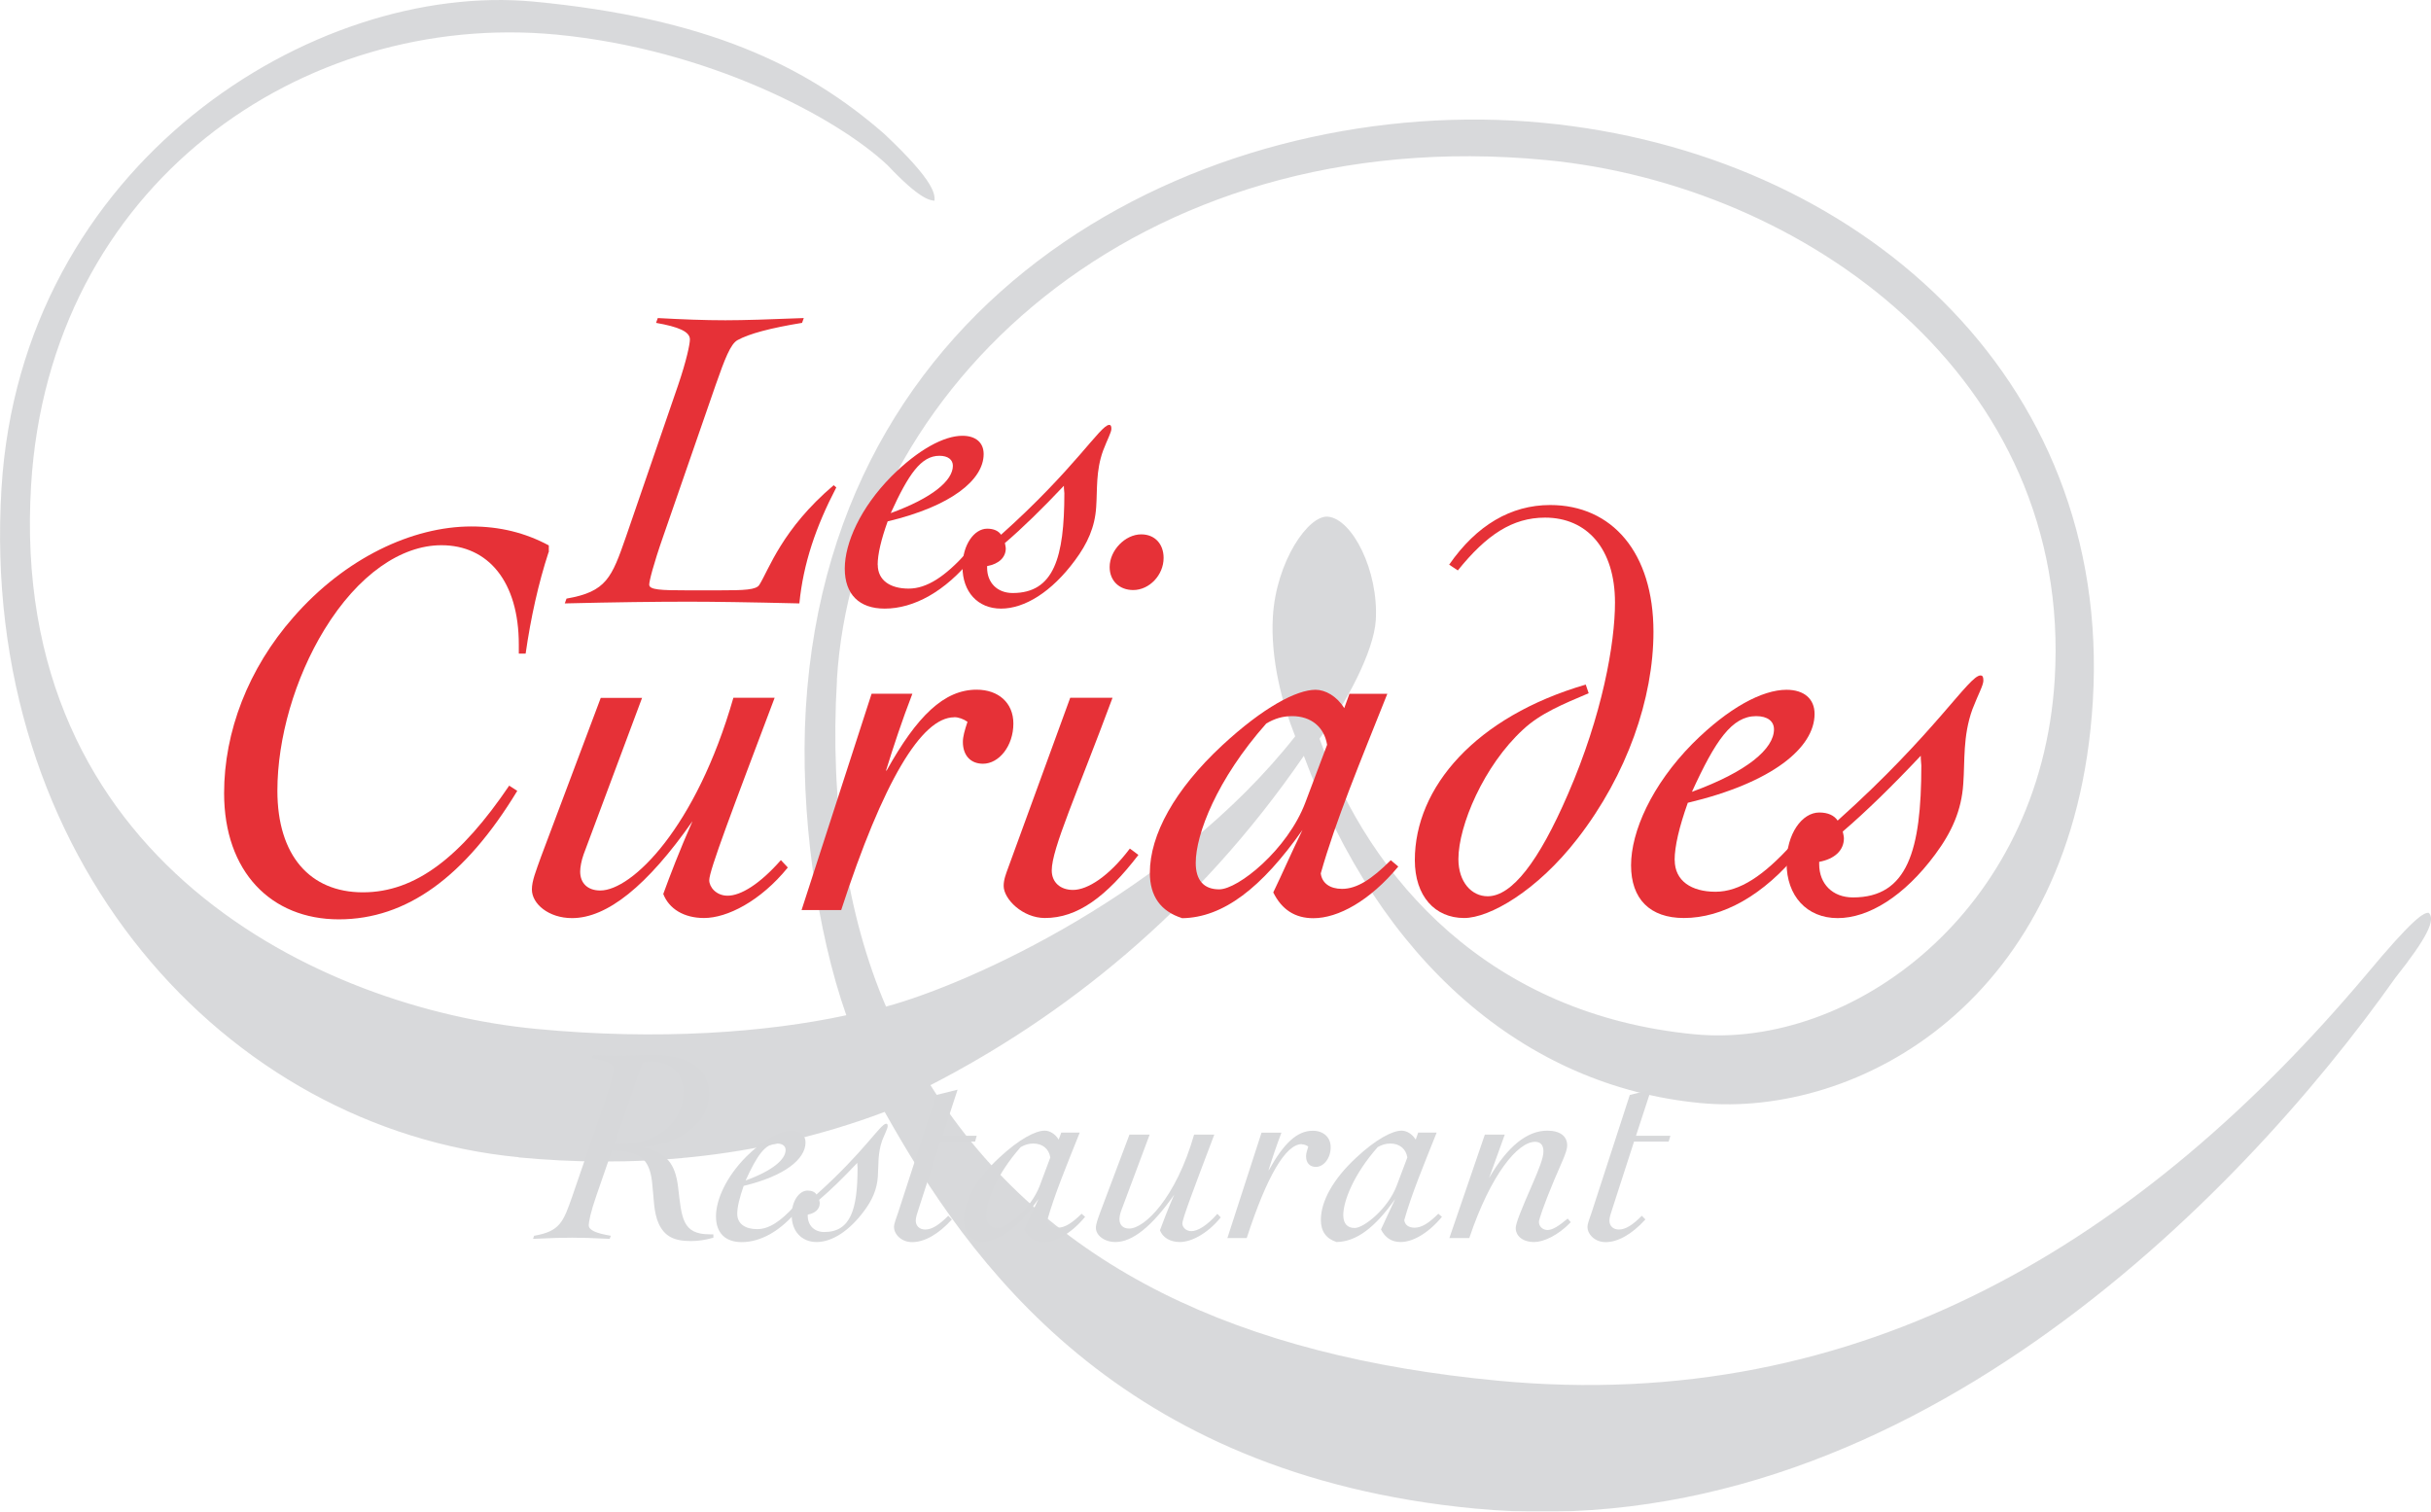 <?xml version="1.0" encoding="UTF-8"?><svg id="Calque_1" xmlns="http://www.w3.org/2000/svg" viewBox="0 0 252.75 157.16"><defs><style>.cls-1{fill:#d7d8da;}.cls-2{fill:#e63137;}.cls-3{opacity:.5;}.cls-4{fill:#b2b4b7;}</style></defs><g class="cls-3"><path class="cls-4" d="M87.02,70.72c-.77,12.8,1.07,24.55,5.1,33.94,8.83-2.38,29.82-11.95,42.54-28.1-1.33-3.35-2.58-7.97-2.32-12.45.35-5.75,3.7-10.58,5.73-10.39,2.54.24,5.28,5.65,4.97,10.77-.19,3.2-3.08,8.71-5.85,12.31,5.25,14.66,17.68,28.7,38.99,30.74,16.24,1.55,35.99-12.64,37.45-36.95,1.89-31.35-26.01-51.38-52.91-53.95-42.64-4.07-71.9,24.01-73.71,54.07M53.91,120.32C23.45,117.4-2.17,89.22.15,50.84,2.18,16.94,32.68-2.01,55.52.17c17.77,1.69,28.2,6.55,36.44,13.77,5.32,5.01,5.24,6.29,5.2,6.93-.5-.05-1.52-.14-4.88-3.69-5.32-5.01-18.68-12.07-34.42-13.58C31.47,1.09,5.12,19.16,3.23,50.5c-2.35,39.02,30.17,54.35,52.51,56.48,12.69,1.22,23.97.37,32.25-1.42-3.05-8.66-4.86-21.05-4.21-31.92,2.7-44.78,43.17-64.07,76.67-60.87,32.49,3.1,59.18,26.24,57.14,60.14-1.89,31.35-24.56,43.33-40.81,41.78-18.27-1.75-33.32-14.76-41.22-36.1-11.19,16.3-25.12,27.19-38.82,34.24,12.12,19.18,32.51,28.2,58.91,30.72,38.07,3.64,67.26-14.8,90.35-42.19,4.96-5.96,6.01-6.5,6.52-6.45.72.71-.15,2.57-3.47,6.75-16.18,22.9-51.57,59.4-95.73,55.19-37.06-3.54-52.57-25.61-61.34-41.24-13.58,5.13-26.9,5.79-38.07,4.73"/></g><path class="cls-2" d="M57.04,57.4c-1.07,3.28-1.85,6.8-2.39,10.56h-.71v-.95c0-6.51-3.16-10.32-8.05-10.32-4.17,0-8.65,3.04-12.16,8.77-3.1,5.07-4.89,11.33-4.89,16.76,0,6.74,3.4,10.56,8.89,10.56s10.2-3.7,15.21-11.09l.84.54c-5.43,8.95-11.51,13.36-18.55,13.36s-11.93-4.95-11.93-13.12c0-6.38,2.5-12.95,7.22-18.31,5.37-6.14,12.35-9.42,18.49-9.42,2.98,0,5.6.66,8.05,1.97v.71Z"/><path class="cls-2" d="M66.76,72.55l-6.08,16.28c-.24.66-.36,1.37-.36,1.79,0,1.2.77,1.97,2.09,1.97,3.28,0,9.96-6.5,13.84-20.04h4.29c-4.41,11.69-6.8,17.95-6.8,18.97,0,.71.72,1.61,1.91,1.61,1.37,0,3.34-1.2,5.54-3.7l.72.77c-2.86,3.52-6.32,5.25-8.71,5.25-2.09,0-3.64-.95-4.24-2.5.72-1.97,1.67-4.47,3.04-7.57-4.71,6.74-8.89,10.08-12.52,10.08-2.45,0-4.18-1.49-4.18-2.98,0-.89.42-1.91.95-3.4l6.21-16.52h4.29Z"/><path class="cls-2" d="M99.21,74.58c-3.4,0-7.4,6.68-11.75,20.04h-4.12l7.28-22.49h4.24c-1.08,2.8-1.97,5.49-2.74,7.99h.06c3.16-5.67,5.97-8.41,9.36-8.41,2.27,0,3.82,1.37,3.82,3.52,0,2.33-1.49,4.18-3.16,4.18-1.31,0-2.09-.89-2.09-2.27,0-.54.18-1.19.48-2.09-.42-.3-.95-.48-1.37-.48"/><path class="cls-2" d="M118.65,55.56c1.43,0,2.33,1.01,2.33,2.45,0,1.79-1.49,3.34-3.16,3.34-1.43,0-2.45-.95-2.45-2.39,0-1.73,1.61-3.4,3.28-3.4M115.67,72.55c-3.7,9.96-6.32,15.69-6.32,17.95,0,1.25.9,2.03,2.21,2.03,1.49,0,3.7-1.37,5.91-4.3l.89.66c-3.34,4.35-6.32,6.56-9.72,6.56-2.32,0-4.29-1.97-4.29-3.34,0-.66.24-1.25.48-1.91l6.44-17.65h4.41Z"/><path class="cls-2" d="M134.33,74.46c-.95,0-1.79.24-2.68.77-5.13,5.79-7.33,11.51-7.33,14.49,0,1.79.83,2.75,2.44,2.75,1.97,0,7.1-4.12,8.95-9.01l2.27-6.02c-.3-1.85-1.67-2.98-3.64-2.98M122.89,95.46c-2.21-.71-3.34-2.27-3.34-4.71,0-3.94,2.57-8.65,7.51-13.24,4.3-3.99,7.76-5.79,9.72-5.79,1.01,0,2.21.66,2.98,1.91l.54-1.49h3.94c-2.8,7.03-5.37,13.18-6.92,18.67.12,1.01.95,1.61,2.21,1.61,1.55,0,3.1-1.01,5.07-2.98l.78.66c-2.98,3.58-6.26,5.37-8.83,5.37-1.91,0-3.28-.89-4.17-2.68.95-1.97,1.91-4.18,3.04-6.5-4.24,6.02-8.23,9.12-12.52,9.18"/><path class="cls-2" d="M165.17,72.08c-2.68,1.14-5.01,2.09-6.8,3.76-4.11,3.76-6.74,10.02-6.74,13.48,0,2.39,1.37,3.87,3.04,3.87,2.51,0,5.31-3.58,8.35-10.62,3.58-8.23,4.89-15.68,4.89-19.92,0-5.61-2.92-8.83-7.27-8.83-3.4,0-6.09,1.79-9.07,5.49l-.9-.6c2.86-4.12,6.44-6.2,10.5-6.2,6.44,0,10.74,4.95,10.74,13.18,0,6.92-2.74,14.85-7.87,21.47-4.24,5.49-9.18,8.29-11.81,8.29-3.04,0-5.13-2.27-5.13-6.02,0-7.57,6.32-14.91,17.77-18.25l.3.89Z"/><path class="cls-2" d="M184.44,75.83c0-.83-.66-1.37-1.85-1.37-2.51,0-4.23,2.5-6.68,7.87,5.73-2.09,8.53-4.47,8.53-6.5M174.12,89.43c0,2.15,1.73,3.29,4.24,3.29s5.01-1.68,7.93-4.9l.83.66c-3.76,4.65-8.05,6.97-12.05,6.97-3.52,0-5.49-1.97-5.49-5.48s2.15-8.35,6.38-12.64c3.76-3.76,7.28-5.61,9.78-5.61,1.84,0,2.92.95,2.92,2.51,0,3.52-4.41,7.16-13.18,9.24-.89,2.5-1.37,4.53-1.37,5.96"/><path class="cls-2" d="M191.59,86.45c.06.3.12.54.12.71,0,1.25-.95,2.15-2.57,2.45v.24c0,2.03,1.37,3.46,3.52,3.46,5.67,0,7.1-4.89,7.1-13.72,0-.18-.06-.48-.06-1.01-2.98,3.16-5.67,5.79-8.11,7.88M205.91,70.23c.24,0,.3.18.3.54,0,.48-.54,1.43-1.14,2.98-1.01,2.8-.77,5.37-.95,7.75-.18,2.75-1.19,5.01-2.92,7.34-3.22,4.35-6.92,6.62-10.14,6.62s-5.31-2.32-5.31-5.73c0-3.04,1.61-5.25,3.4-5.25.9,0,1.55.3,1.91.84,10.14-9.07,13.65-15.09,14.85-15.09"/><path class="cls-2" d="M75.44,33.3c1.9,0,4.61-.09,8.13-.23l-.18.5c-3.3.54-5.51,1.13-6.72,1.8-.72.41-1.31,1.94-2.26,4.65l-5.46,15.76c-1.04,2.98-1.45,4.65-1.45,5.01,0,.54,1.22.59,3.88.59h3.43c2.57,0,3.84-.04,4.15-.59.99-1.58,2.35-5.78,7.72-10.34l.27.23c-2.12,4.07-3.43,7.9-3.84,12.06-5.28-.13-9.12-.18-11.52-.18-3.34,0-7.58.05-12.87.18l.18-.5c4.16-.72,4.7-2.17,6.19-6.45l5.42-15.76c.86-2.53,1.22-4.24,1.22-4.74,0-.81-1.18-1.31-3.52-1.72l.18-.5c2.52.14,4.87.23,7.04.23"/><path class="cls-2" d="M99.07,48.43c0-.63-.5-1.04-1.4-1.04-1.9,0-3.21,1.9-5.06,5.96,4.34-1.58,6.46-3.39,6.46-4.92M91.26,58.72c0,1.63,1.31,2.48,3.21,2.48s3.79-1.26,6-3.7l.63.5c-2.84,3.52-6.1,5.28-9.12,5.28-2.66,0-4.15-1.49-4.15-4.16s1.63-6.32,4.83-9.57c2.84-2.84,5.51-4.24,7.4-4.24,1.4,0,2.21.72,2.21,1.9,0,2.67-3.34,5.42-9.98,7-.68,1.89-1.04,3.43-1.04,4.51"/><path class="cls-2" d="M104.48,56.47c.04.23.09.41.09.54,0,.95-.72,1.63-1.94,1.85v.18c0,1.53,1.04,2.62,2.66,2.62,4.29,0,5.37-3.7,5.37-10.38,0-.13-.05-.36-.05-.77-2.26,2.39-4.29,4.38-6.14,5.96M115.32,44.18c.18,0,.23.14.23.41,0,.36-.41,1.08-.86,2.26-.77,2.12-.59,4.06-.72,5.87-.13,2.08-.9,3.79-2.21,5.55-2.44,3.3-5.24,5.01-7.68,5.01s-4.01-1.76-4.01-4.34c0-2.3,1.22-3.97,2.57-3.97.68,0,1.17.23,1.44.63,7.68-6.86,10.34-11.42,11.24-11.42"/><path class="cls-1" d="M64.48,118.96c4.01,0,6.58-2.41,6.58-5.41,0-2.01-1.31-3.17-3.4-3.17-.29,0-.58.06-.87.12l-2.91,8.44c.2,0,.41.03.61.03M64.21,109.77c1.28,0,2.47-.08,3.58-.08,3.9,0,5.94,1.45,5.94,4.07s-2.53,5.09-6.89,5.52c2.47.56,3.37,1.72,3.66,4.14.38,3.2.41,4.92,3.29,4.92h.38v.35c-.79.23-1.57.35-2.33.35-1.78,0-2.73-.49-3.35-1.8-.55-1.2-.5-2.68-.7-4.39-.29-2.36-1.25-3.17-4.16-3.23l-1.63,4.71c-.58,1.66-.79,2.73-.79,3.06,0,.52.76.84,2.3,1.1l-.12.32c-1.72-.09-3.02-.12-3.9-.12s-2.27.03-4.07.12l.11-.32c2.68-.46,3.03-1.4,3.99-4.16l3.49-10.15c.55-1.63.79-2.73.79-3.06,0-.52-.75-.84-2.27-1.1l.11-.32c.96.06,1.83.08,2.56.08"/><path class="cls-1" d="M81.68,119.57c0-.41-.32-.67-.9-.67-1.22,0-2.06,1.22-3.26,3.84,2.79-1.01,4.16-2.18,4.16-3.17M76.65,126.2c0,1.05.84,1.6,2.07,1.6s2.44-.81,3.87-2.38l.41.32c-1.83,2.27-3.93,3.41-5.88,3.41-1.72,0-2.68-.96-2.68-2.68s1.05-4.08,3.11-6.17c1.83-1.83,3.55-2.73,4.77-2.73.9,0,1.43.47,1.43,1.22,0,1.72-2.15,3.49-6.43,4.51-.43,1.22-.67,2.21-.67,2.91"/><path class="cls-1" d="M85.17,124.75c.03.14.06.26.06.35,0,.61-.47,1.05-1.25,1.19v.12c0,.99.67,1.69,1.72,1.69,2.76,0,3.46-2.39,3.46-6.69,0-.09-.03-.23-.03-.5-1.45,1.54-2.76,2.82-3.96,3.84M92.15,116.84c.11,0,.14.09.14.26,0,.23-.26.7-.56,1.45-.49,1.37-.38,2.62-.46,3.78-.09,1.34-.58,2.44-1.43,3.58-1.57,2.12-3.37,3.23-4.94,3.23s-2.59-1.14-2.59-2.79c0-1.48.79-2.56,1.65-2.56.44,0,.76.14.93.41,4.94-4.42,6.66-7.36,7.24-7.36"/><path class="cls-1" d="M97.97,118.09h3.58l-.17.61h-3.61l-2.24,6.93c-.17.52-.32.95-.32,1.28,0,.55.38.93.99.93.7,0,1.45-.49,2.39-1.43l.38.38c-1.42,1.57-2.88,2.36-4.13,2.36-1.16,0-1.89-.85-1.89-1.57,0-.35.2-.84.44-1.54l3.96-12.19,2.21-.55-1.57,4.8Z"/><path class="cls-1" d="M107.43,118.9c-.47,0-.87.12-1.31.37-2.5,2.82-3.58,5.62-3.58,7.07,0,.87.41,1.34,1.2,1.34.96,0,3.46-2.01,4.36-4.39l1.1-2.94c-.14-.9-.81-1.45-1.77-1.45M101.84,129.14c-1.08-.35-1.63-1.11-1.63-2.3,0-1.92,1.25-4.22,3.67-6.46,2.09-1.95,3.78-2.82,4.74-2.82.5,0,1.08.32,1.45.93l.27-.73h1.92c-1.37,3.43-2.62,6.43-3.37,9.1.06.5.47.79,1.08.79.76,0,1.51-.5,2.48-1.45l.37.32c-1.45,1.74-3.05,2.62-4.3,2.62-.93,0-1.6-.44-2.03-1.31.46-.96.93-2.03,1.48-3.17-2.07,2.94-4.01,4.45-6.11,4.48"/><path class="cls-1" d="M119.53,117.97l-2.97,7.94c-.12.32-.17.66-.17.87,0,.58.37.96,1.01.96,1.6,0,4.86-3.17,6.75-9.77h2.1c-2.16,5.7-3.32,8.75-3.32,9.25,0,.35.35.79.93.79.67,0,1.63-.58,2.71-1.8l.35.37c-1.4,1.72-3.08,2.56-4.25,2.56-1.02,0-1.78-.47-2.07-1.22.35-.96.82-2.18,1.48-3.7-2.3,3.29-4.33,4.92-6.11,4.92-1.19,0-2.03-.73-2.03-1.46,0-.44.2-.93.46-1.66l3.03-8.05h2.1Z"/><path class="cls-1" d="M135.35,118.96c-1.66,0-3.61,3.26-5.73,9.77h-2.01l3.55-10.96h2.07c-.52,1.37-.96,2.67-1.34,3.9h.03c1.54-2.76,2.91-4.1,4.57-4.1,1.1,0,1.86.67,1.86,1.72,0,1.14-.73,2.04-1.54,2.04-.64,0-1.02-.43-1.02-1.1,0-.27.09-.58.23-1.02-.2-.14-.46-.23-.67-.23"/><path class="cls-1" d="M144.55,118.9c-.47,0-.87.12-1.31.37-2.5,2.82-3.58,5.62-3.58,7.07,0,.87.41,1.34,1.19,1.34.96,0,3.46-2.01,4.36-4.39l1.11-2.94c-.14-.9-.81-1.45-1.77-1.45M138.96,129.14c-1.08-.35-1.63-1.11-1.63-2.3,0-1.92,1.25-4.22,3.66-6.46,2.09-1.95,3.78-2.82,4.74-2.82.49,0,1.08.32,1.46.93l.26-.73h1.92c-1.37,3.43-2.62,6.43-3.37,9.1.06.5.46.79,1.07.79.76,0,1.51-.5,2.47-1.45l.38.32c-1.45,1.74-3.05,2.62-4.3,2.62-.93,0-1.6-.44-2.04-1.31.46-.96.93-2.03,1.48-3.17-2.07,2.94-4.01,4.45-6.11,4.48"/><path class="cls-1" d="M163.32,127.07c-1.34,1.4-2.85,2.07-3.81,2.07-1.25,0-1.92-.67-1.92-1.46,0-.5.61-1.98,1.69-4.45.73-1.69,1.19-2.82,1.19-3.52,0-.64-.29-.99-.87-.99-1.78,0-4.6,3.35-6.84,10.01h-2.07l3.69-10.76h2.07l-1.63,4.51c1.92-3.29,3.95-4.92,6.05-4.92,1.34,0,2.07.58,2.07,1.54,0,.67-.61,1.83-1.37,3.64-1.11,2.65-1.57,4.1-1.57,4.3,0,.47.38.85.9.85s1.19-.43,2.09-1.19l.32.37Z"/><path class="cls-1" d="M170.09,118.09h3.58l-.18.61h-3.6l-2.24,6.93c-.17.52-.32.95-.32,1.28,0,.55.38.93.99.93.7,0,1.45-.49,2.38-1.43l.37.38c-1.42,1.57-2.88,2.36-4.13,2.36-1.16,0-1.89-.85-1.89-1.57,0-.35.2-.84.44-1.54l3.96-12.19,2.21-.55-1.57,4.8Z"/></svg>